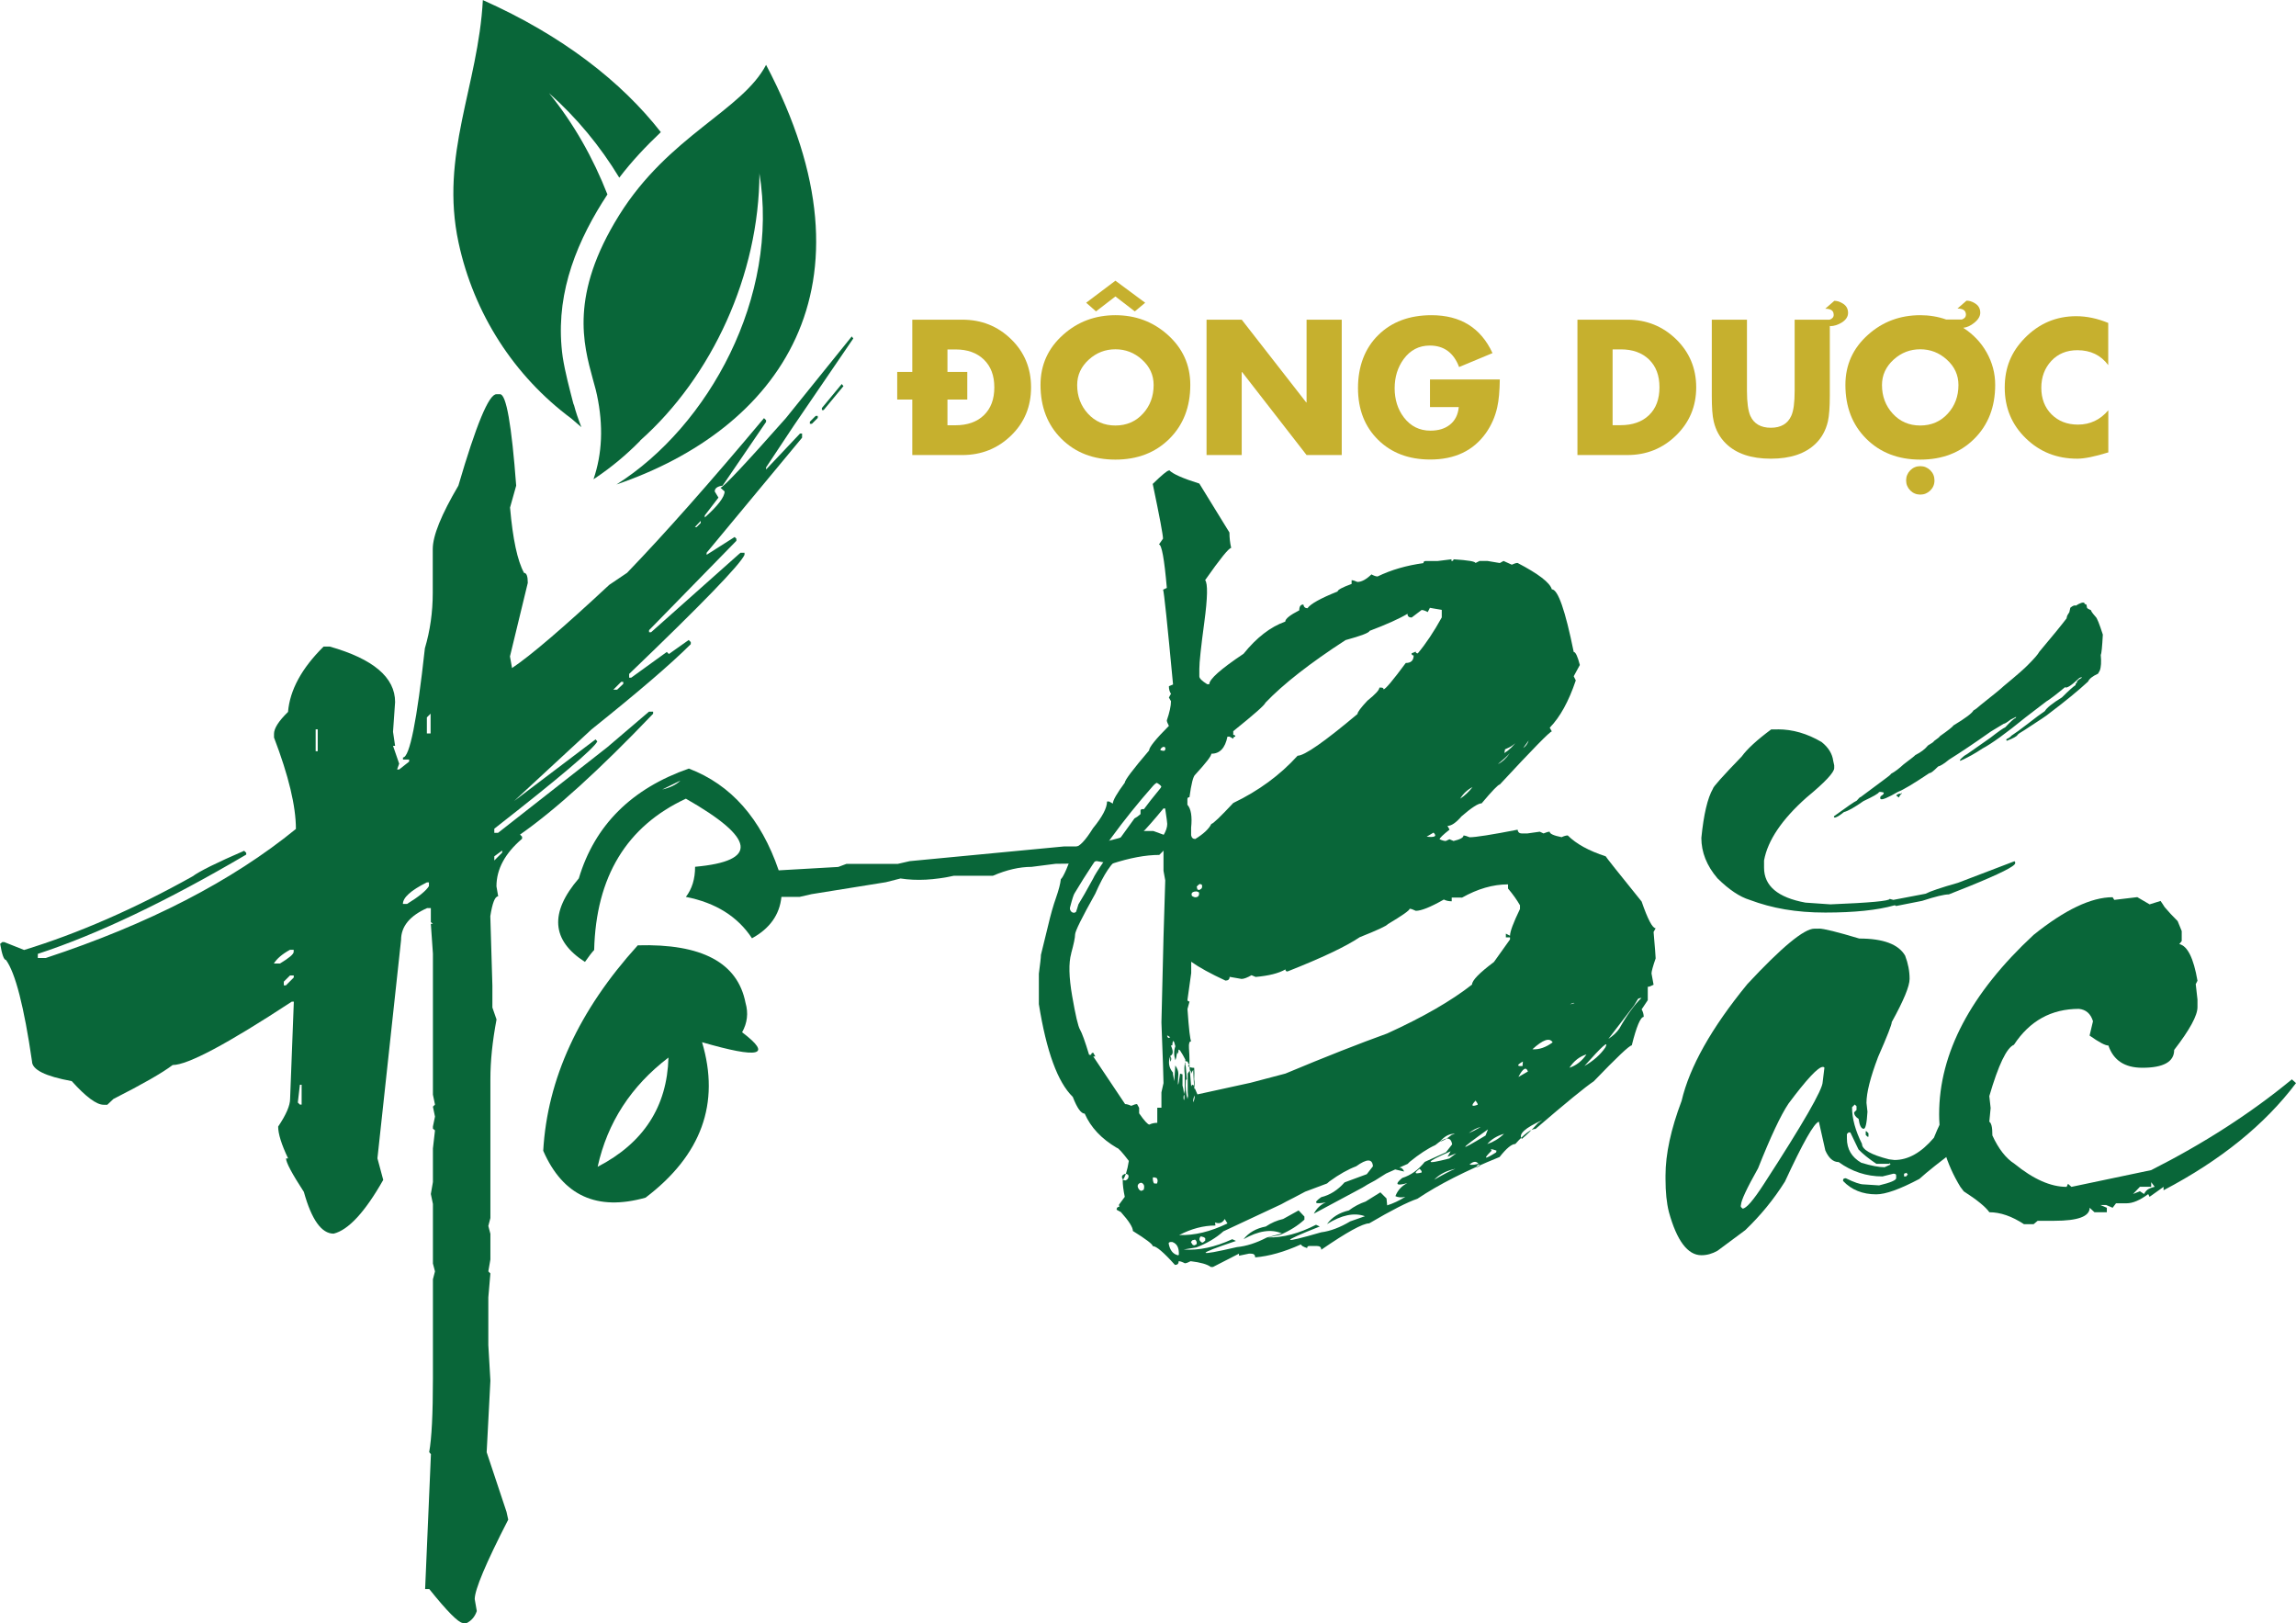 <?xml version="1.0" encoding="UTF-8"?>
<svg id="Layer_2" data-name="Layer 2" xmlns="http://www.w3.org/2000/svg" viewBox="0 0 276.84 195.65">
  <defs>
    <style>
      .cls-1 {
        fill: #c6b02e;
      }

      .cls-2, .cls-3 {
        fill: #096639;
      }

      .cls-3 {
        fill-rule: evenodd;
      }
    </style>
  </defs>
  <g id="Layer_1-2" data-name="Layer 1">
    <g>
      <g>
        <path class="cls-1" d="M110,54.86v-6.69h-1.82v-3.33h1.82v-6.3h6.02c2.32,0,4.28,.78,5.89,2.35,1.61,1.56,2.41,3.5,2.41,5.81s-.8,4.25-2.41,5.81c-1.61,1.56-3.57,2.35-5.89,2.35h-6.02Zm4.24-12.73v2.71h2.39v3.33h-2.39v3.1h.96c1.44,0,2.59-.4,3.43-1.21s1.26-1.92,1.26-3.36-.42-2.53-1.26-3.35c-.84-.81-1.97-1.22-3.39-1.22h-1Z"/>
        <path class="cls-1" d="M134.49,38c2.43,0,4.52,.78,6.28,2.34,1.83,1.63,2.75,3.65,2.75,6.06,0,2.66-.84,4.83-2.52,6.5s-3.85,2.51-6.51,2.51-4.83-.84-6.51-2.51c-1.68-1.67-2.52-3.84-2.52-6.5,0-2.42,.92-4.44,2.75-6.06,1.75-1.56,3.85-2.34,6.28-2.34Zm0,4.11c-1.22,0-2.28,.41-3.19,1.23-.94,.85-1.42,1.87-1.42,3.08,0,1.35,.43,2.49,1.28,3.43,.88,.97,1.99,1.45,3.33,1.45s2.46-.48,3.33-1.44c.85-.93,1.28-2.08,1.28-3.44,0-1.21-.47-2.23-1.42-3.08-.91-.82-1.97-1.23-3.19-1.23Zm-3.53-5.61l3.53-2.66,3.59,2.66-1.25,1.04-2.34-1.8-2.34,1.8-1.19-1.05Z"/>
        <path class="cls-1" d="M145.48,54.86v-16.32h4.24l7.78,9.98h.04v-9.98h4.24v16.32h-4.24l-7.77-10h-.05s0,10,0,10h-4.24Z"/>
        <path class="cls-1" d="M172.41,45.75h8.43c-.02,1.4-.12,2.51-.31,3.35-.25,1.14-.71,2.17-1.36,3.1-1.52,2.14-3.76,3.2-6.72,3.2-2.58,0-4.68-.79-6.29-2.38-1.61-1.59-2.42-3.66-2.42-6.24s.81-4.78,2.44-6.38c1.62-1.6,3.76-2.4,6.42-2.4,3.5,0,5.95,1.52,7.36,4.57l-4.03,1.68c-.65-1.73-1.83-2.59-3.53-2.59-1.31,0-2.36,.55-3.16,1.64-.72,.99-1.08,2.16-1.08,3.51s.37,2.54,1.11,3.51c.81,1.06,1.88,1.6,3.2,1.6,.95,0,1.73-.23,2.33-.7,.64-.5,1-1.21,1.09-2.14h-3.47v-3.33Z"/>
        <path class="cls-1" d="M190.2,54.86v-16.32h6.02c2.3,0,4.26,.79,5.88,2.36,1.61,1.57,2.42,3.51,2.42,5.8s-.81,4.22-2.43,5.8-3.58,2.36-5.87,2.36h-6.02Zm4.24-12.73v9.13h.96c1.44,0,2.59-.4,3.43-1.21s1.26-1.92,1.26-3.36-.42-2.53-1.26-3.35c-.84-.81-1.97-1.22-3.39-1.22h-1Z"/>
        <path class="cls-1" d="M220.63,39.29v8.43c0,1.37-.08,2.4-.23,3.08-.25,1.07-.74,1.97-1.47,2.68-1.24,1.21-3.04,1.82-5.41,1.82s-4.17-.61-5.41-1.82c-.74-.72-1.23-1.61-1.48-2.68-.16-.66-.23-1.69-.23-3.08v-9.18h4.24v8.59c0,1.39,.14,2.4,.41,3.01,.43,.95,1.26,1.43,2.47,1.43s2.03-.48,2.46-1.43c.28-.61,.41-1.62,.41-3.01v-8.59h4.22c.32-.11,.49-.31,.49-.59,0-.06-.01-.13-.03-.21-.08-.35-.42-.52-.99-.52l1.09-.95c.3-.01,.63,.08,.99,.3,.44,.25,.67,.64,.67,1.15,0,.46-.26,.85-.77,1.17-.44,.27-.9,.42-1.38,.43l-.03-.03Z"/>
        <path class="cls-1" d="M234.65,38.52h1.9c.32-.11,.49-.31,.49-.59,0-.06,0-.13-.03-.21-.08-.35-.42-.52-.99-.52l1.09-.95c.3-.01,.63,.08,.99,.3,.44,.25,.67,.64,.67,1.15,0,.42-.24,.83-.73,1.22-.43,.35-.87,.55-1.32,.6,1.2,.78,2.14,1.76,2.81,2.95,.69,1.22,1.04,2.53,1.04,3.93,0,2.66-.84,4.83-2.52,6.5s-3.85,2.51-6.51,2.51-4.83-.84-6.51-2.51c-1.68-1.67-2.52-3.84-2.52-6.5,0-2.42,.92-4.44,2.75-6.06,1.75-1.56,3.85-2.34,6.28-2.34,1.08,0,2.13,.17,3.12,.52Zm-3.12,3.59c-1.22,0-2.28,.41-3.19,1.23-.94,.85-1.42,1.87-1.42,3.08,0,1.35,.43,2.49,1.28,3.43,.88,.97,1.99,1.45,3.33,1.45s2.46-.48,3.33-1.44c.85-.93,1.28-2.08,1.28-3.44,0-1.21-.47-2.23-1.42-3.08-.91-.82-1.97-1.23-3.19-1.23Zm0,14.09c.48,0,.88,.17,1.22,.5,.33,.33,.5,.74,.5,1.22s-.17,.88-.5,1.21c-.34,.33-.74,.5-1.21,.5s-.88-.17-1.21-.5c-.33-.34-.5-.74-.5-1.21s.17-.88,.5-1.22c.33-.33,.74-.5,1.22-.5Z"/>
        <path class="cls-1" d="M254.2,38.93v5.09c-.89-1.2-2.13-1.8-3.72-1.8-1.29,0-2.34,.43-3.14,1.29s-1.21,1.94-1.21,3.24,.41,2.38,1.23,3.2,1.88,1.24,3.19,1.24c1.47,0,2.69-.58,3.66-1.73v5.08c-1.64,.51-2.89,.76-3.74,.76-2.45,0-4.51-.81-6.19-2.44-1.71-1.65-2.56-3.69-2.56-6.13s.8-4.32,2.41-5.97c1.72-1.76,3.79-2.64,6.21-2.64,1.26,0,2.55,.27,3.88,.82Z"/>
      </g>
      <g>
        <path class="cls-2" d="M102.68,40.55l.21,.25-7.18,10.52-3.34,5.03v.25l4.09-4.33h.25v.5l-11.51,13.87v.25l3.38-2.15,.21,.21v.25l-10.28,10.52-.25,.25v.25h.25l10.77-9.58h.49v.25c-.52,1.18-5.16,5.97-13.91,14.36v.45h.25l4.29-3.1,.25,.25,2.39-1.69,.25,.25v.25c-2.37,2.37-6.36,5.79-11.97,10.28l-9.33,8.63,9.82-7.43,.21,.25c-.44,.88-4.58,4.39-12.42,10.52v.5h.45l13.17-10.32,5.03-4.29h.5v.25c-6.44,6.74-11.79,11.6-16.05,14.57l.25,.25v.25c-2.06,1.76-3.09,3.67-3.09,5.74l.21,1.2c-.39,0-.7,.8-.95,2.39l.25,8.38v2.64l.5,1.44c-.5,2.64-.74,5.03-.74,7.18v16.76l-.25,.95,.25,.95v3.09l-.25,1.44,.25,.25-.25,2.89v5.74l.25,4.29-.45,8.63,2.39,7.18,.21,.95c-2.7,5.25-4.04,8.45-4.04,9.58l.25,1.44c-.22,.66-.62,1.14-1.2,1.44h-.49c-.55-.06-1.9-1.42-4.04-4.09h-.5l.7-16.26-.21-.25c.3-1.65,.45-4.61,.45-8.87v-11.97l.25-.95-.25-.95v-7.18l-.25-1.2,.25-1.44v-4.04l.25-2.19-.25-.21v-.25l.25-1.2-.25-1.2,.25-.25-.25-1.2v-17l-.25-3.59h.25l-.25-.21v-1.69h-.45c-2.09,.93-3.14,2.21-3.14,3.84l-2.85,26.33,.7,2.6c-2.2,3.88-4.2,6.04-5.98,6.48-1.46,0-2.66-1.68-3.59-5.03-1.43-2.2-2.15-3.55-2.15-4.04h.25c-.8-1.68-1.2-2.96-1.2-3.84,.96-1.43,1.44-2.54,1.44-3.34l.45-11.72h-.25c-7.76,5.09-12.55,7.64-14.36,7.64-1.27,.96-3.65,2.32-7.14,4.09l-.74,.7h-.45c-.85,0-2.13-.95-3.84-2.85-3.19-.58-4.79-1.38-4.79-2.39-.96-6.6-2.01-10.67-3.14-12.22-.25,0-.48-.65-.7-1.94l.25-.21h.25l2.39,.95c6.55-2.01,13.32-4.97,20.3-8.87,.85-.63,2.93-1.66,6.23-3.09l.25,.25v.21c-9.6,5.64-17.98,9.63-25.13,11.97v.5h.95c12.44-4.1,22.49-9.29,30.17-15.56,0-2.75-.88-6.42-2.64-11.02v-.45c0-.66,.56-1.54,1.69-2.64,.22-2.64,1.65-5.27,4.29-7.88h.74c5.25,1.49,7.88,3.72,7.88,6.69l-.25,3.59,.25,1.69h-.25l.74,2.15-.25,.7h.25l1.2-.95v-.25h-.74v-.25c.8,0,1.68-4.39,2.64-13.16,.63-2.12,.95-4.35,.95-6.69v-5.28c0-1.6,1.03-4.14,3.09-7.64,2.15-7.35,3.67-11.02,4.58-11.02h.45c.74,0,1.39,3.67,1.94,11.02l-.74,2.64c.33,3.8,.89,6.42,1.69,7.88,.3,0,.45,.4,.45,1.2l-2.15,8.87,.25,1.4c2.23-1.49,6.14-4.83,11.72-10.03l2.15-1.45c4.51-4.68,10.01-10.89,16.51-18.65l.25,.25v.21l-5.24,7.68c-.63,.08-.95,.32-.95,.7l.45,.74-1.65,2.15v.25c1.6-1.43,2.39-2.48,2.39-3.14l-.5-.45c.33-.03,2.96-2.82,7.88-8.38l7.92-9.82ZM33.02,116.16h.74c1.1-.66,1.65-1.13,1.65-1.4v-.25h-.45c-.94,.52-1.58,1.07-1.94,1.65Zm1.2,2.19v.45h.25l.95-.95v-.25h-.45l-.74,.74Zm1.94,12.42l-.25,2.15,.25,.25h.21v-2.39h-.21Zm1.9-42.84v2.64h.25v-2.64h-.25Zm10.52,21.05h.5c1.43-.88,2.31-1.6,2.64-2.15v-.45h-.25c-1.93,.96-2.89,1.83-2.89,2.6Zm2.89-22.49v1.94h.45v-2.39l-.45,.45Zm8.13,16.76v.49l.95-.95v-.25l-.95,.7Zm14.36-20.1h.45l.74-.7v-.25h-.25l-.95,.95Zm9.82-19.6h.21l.5-.5v-.25l-.7,.74Zm14.57-13.41h.25v.25l-.7,.7h-.25v-.25l.7-.7Zm3.14-3.84l.21,.25-2.39,2.89h-.21v-.25l2.39-2.89Z"/>
        <path class="cls-2" d="M76.89,113.97c7.73-.22,12.06,2.09,13,6.93,.36,1.24,.22,2.42-.41,3.55,3.71,2.81,2.1,3.21-4.83,1.2,2.2,7.37-.07,13.62-6.81,18.74-5.86,1.65-9.97-.23-12.34-5.65,.49-8.67,4.29-16.92,11.39-24.76Zm6.19-21.3c5.06,1.93,8.67,6.01,10.81,12.26l7.18-.41,.99-.37h6.19l1.44-.33,18.57-1.77h1.86c2.15-.27,4.66-.89,7.55-1.86h1.4l2.15,.78v.66l-1.44,1.44c-1.65,0-3.56,.36-5.74,1.07l-1.82-.33c-.72,.22-2.37,.33-4.95,.33l-2.89,.37c-1.46,0-3.01,.36-4.66,1.07h-4.7c-2.37,.52-4.51,.63-6.44,.33l-1.77,.45-8.96,1.44-1.44,.33h-2.19c-.22,2.15-1.4,3.81-3.55,4.99-1.71-2.61-4.36-4.28-7.97-4.99,.74-.96,1.11-2.17,1.11-3.63,7.68-.69,7.3-3.42-1.11-8.21-7.15,3.33-10.84,9.41-11.06,18.24-.28,.3-.65,.78-1.11,1.44-4.04-2.59-4.29-5.94-.74-10.07,1.92-6.41,6.36-10.83,13.29-13.25Zm-2.48,34.83c-4.51,3.44-7.36,7.83-8.54,13.17,5.53-2.86,8.38-7.25,8.54-13.17Zm1.44-33.39l-2.19,1.07c.96-.22,1.69-.58,2.19-1.07Z"/>
        <path class="cls-2" d="M140.98,56.69c.41,.44,1.62,.98,3.63,1.61l3.63,5.9c0,.63,.07,1.25,.21,1.86-.28,0-1.32,1.29-3.14,3.88,.33,.41,.3,2.1-.1,5.08-.4,2.97-.6,4.84-.6,5.61v.91c0,.25,.32,.56,.95,.95h.25c0-.61,1.38-1.83,4.13-3.67,1.57-1.95,3.25-3.25,5.03-3.88,0-.33,.56-.78,1.69-1.36,0-.47,.16-.7,.49-.7,.06,.3,.22,.45,.5,.45,.36-.52,1.57-1.2,3.63-2.02,0-.19,.56-.5,1.69-.91v-.45c.16,0,.4,.07,.7,.21,.5,0,1.06-.3,1.69-.91,.3,.16,.55,.25,.74,.25,1.65-.8,3.49-1.33,5.53-1.61,0-.16,.08-.25,.25-.25h1.44l1.69-.21v.21c.16,0,.25-.07,.25-.21,1.76,.11,2.64,.26,2.64,.45l.5-.25h.95l1.49,.25,.45-.25,.99,.45c.3-.14,.54-.21,.7-.21,2.53,1.32,3.91,2.38,4.13,3.18,.74,0,1.62,2.52,2.64,7.55,.22,0,.47,.52,.74,1.57l-.74,1.36,.25,.5c-.85,2.53-1.9,4.43-3.14,5.7l.25,.45c-.22,0-2.31,2.13-6.27,6.4-.19,0-.92,.76-2.19,2.27-.41,0-1.22,.52-2.43,1.57-.66,.77-1.22,1.15-1.69,1.15l.25,.45c-.8,.63-1.2,1.02-1.2,1.16,.3,.14,.55,.21,.74,.21l.45-.21,.49,.21c.8-.19,1.2-.41,1.2-.66,.16,0,.41,.07,.74,.21,.72,0,2.64-.3,5.78-.91,.05,.3,.22,.45,.49,.45h.7l1.49-.21,.45,.21c.33-.14,.58-.21,.74-.21,0,.25,.48,.47,1.44,.66,.3-.14,.55-.21,.74-.21,1.02,1.02,2.55,1.86,4.58,2.52,0,.06,1.44,1.87,4.33,5.45,.74,2.15,1.31,3.22,1.69,3.22l-.25,.45c.16,1.9,.25,2.96,.25,3.18-.33,.96-.5,1.57-.5,1.82l.25,1.36c-.3,.16-.54,.25-.7,.25v1.61l-.74,1.11c.16,.28,.25,.58,.25,.91-.38,0-.87,1.14-1.44,3.43-.28,0-1.8,1.44-4.58,4.33-.99,.66-3.33,2.57-7.02,5.74-.55,0-1.36,.61-2.44,1.82-.44,0-1.07,.52-1.9,1.57-4.07,1.65-7.37,3.33-9.9,5.03-1.21,.41-3.15,1.4-5.82,2.97-.77,0-2.7,1.06-5.78,3.18,0-.3-.17-.45-.5-.45h-.95c-.17,0-.25,.08-.25,.25-.5-.16-.74-.32-.74-.45-2.01,.91-3.85,1.43-5.53,1.57,0-.3-.16-.45-.5-.45h-.25l-1.2,.25v-.25l-3.14,1.61h-.25c-.44-.33-1.25-.56-2.44-.7-.3,.16-.54,.25-.7,.25-.3-.16-.55-.25-.74-.25,0,.3-.15,.45-.45,.45-1.35-1.51-2.24-2.27-2.68-2.27,0-.22-.8-.83-2.39-1.82,0-.44-.48-1.2-1.44-2.27l.21-.45c-.3,0-.45-.15-.45-.45l.7-.95c-.17-.8-.25-1.47-.25-2.02,.3-.36,.55-1.13,.74-2.31-.8-1.05-1.28-1.57-1.44-1.57-1.87-1.1-3.16-2.48-3.88-4.13-.44,0-.92-.67-1.44-2.02-1.82-1.76-3.18-5.49-4.09-11.18v-3.67c.16-1.21,.25-1.97,.25-2.27,.27-1.07,.56-2.26,.87-3.55,.3-1.29,.62-2.41,.95-3.34,.33-.94,.52-1.68,.58-2.23,.33-.3,.89-1.6,1.69-3.88,.52,0,1.25-.76,2.19-2.27,1.13-1.38,1.69-2.45,1.69-3.22h.25l.45,.25c0-.38,.48-1.22,1.44-2.52,0-.3,.98-1.6,2.93-3.88,0-.38,.8-1.38,2.39-2.97-.16-.3-.25-.52-.25-.66,.33-.96,.5-1.73,.5-2.31l-.25-.45,.25-.45c-.17-.25-.25-.55-.25-.91l.5-.21c-.69-7.35-1.09-11.16-1.2-11.43l.45-.21c-.3-3.49-.62-5.24-.95-5.24l.49-.7c0-.44-.41-2.64-1.24-6.6,1.1-1.07,1.75-1.61,1.94-1.61Zm-11.82,58.27c-.32,1.13-.28,2.84,.12,5.14,.4,2.3,.71,3.65,.95,4.04,.23,.4,.6,1.41,1.09,3.03h.25c0-.16,.08-.25,.25-.25l.25,.45h-.25l3.84,5.74c.19,0,.44,.07,.74,.21,.3-.14,.54-.21,.7-.21l.25,.45v.66c.63,.91,1.05,1.36,1.24,1.36,.27-.14,.59-.21,.95-.21v-1.82h.5v-1.86l.25-1.11c0-.58-.08-3.01-.25-7.31l.25-10.28,.21-6.85-.21-1.16v-4.29c.3-.5,.45-.95,.45-1.36,0-.14-.08-.76-.25-1.86h-.21c-2.26,2.75-3.63,4.13-4.13,4.13l-1.2,1.82c-.88,.5-1.84,1.94-2.89,4.33-1.62,2.89-2.43,4.53-2.43,4.91s-.16,1.14-.47,2.27Zm8.36-16.8v-.49l.12-.12h.29c.44-.6,1.11-1.46,2.02-2.56l.08-.16c-.08-.14-.26-.29-.54-.45-.11,.03-.28,.16-.5,.41-3.52,3.99-6.66,8.28-9.41,12.88-.11,.14-.29,.69-.54,1.65-.08,.22-.03,.43,.16,.62,.19,.14,.37,.14,.54,0,.08-.22,.18-.52,.29-.91,.41-.66,1-1.69,1.77-3.1,.27-.66,1.94-3.08,4.99-7.26,.22-.11,.45-.27,.7-.5Zm-2.1,47.96l-.21,.04-.54-.29-.04-.12c.06-.22,.23-.3,.54-.25l.33,.08v.29l-.08,.25Zm.25-3.8c.19-.06,.32-.16,.37-.33,.06-.16,.04-.29-.04-.37-.19-.14-.37-.14-.54,0-.16,.08-.22,.22-.16,.41l.12,.21,.25,.08Zm1.98,1.24l.25-.12c.08-.27,.08-.48,0-.62-.16-.25-.36-.29-.58-.12-.16,.14-.19,.32-.08,.54,.11,.22,.25,.33,.41,.33Zm1.57-.87h.29l.04-.16c.06-.16,.03-.33-.08-.5l-.25-.08h-.21c-.03,.25,.01,.48,.12,.7l.08,.04Zm1.15-52.17c.14-.08,.18-.22,.12-.41l-.17-.08c-.14,.03-.26,.11-.37,.25l-.04,.16c.16,.06,.32,.08,.45,.08Zm.74,34.54c-.41-.3-.49-.27-.25,.08l.25-.08Zm1.03,26.17c.03-.8-.23-1.29-.78-1.49-.3-.03-.45,.03-.45,.17,.14,.77,.48,1.24,1.03,1.4,.11,.05,.18,.03,.21-.08Zm1.11-19.03l-.04-.54v-2.23c.28-.49,.41-.48,.41,.04l.04-.12,.21-.37,.12,2.35,.04-.16v-.74l-.04-.33c.03-.52,.03-.98,0-1.36-.33,0-.58-.07-.74-.21,.17-.11,.17-.23,0-.37,0-.16-.11-.23-.33-.21v-.21c-.19-.38-.4-.74-.62-1.07-.06-.08-.12-.12-.21-.12,.03,.22-.03,.4-.16,.54l-.04-.54c.03,.5-.03,.92-.17,1.28-.19-.63-.19-1.2,0-1.69-.19-.8-.32-.84-.37-.12-.16,.08-.26,.01-.29-.21,.44,.83,.45,1.32,.04,1.49,.17,.25,.17,.48,0,.7v-.66c-.28,.72-.16,1.38,.33,1.98v.16l.16,.87,.12-1.9c.25,.36,.37,.69,.37,.99-.11,1.76-.04,1.76,.21,0l.29,.08v1.36c.11,.36,.16,.7,.16,1.03l.12-.45v-1.86c-.08-.6-.07-1.11,.04-1.53,.06,.11,.06,.18,0,.21l.08,.33,.12,1.49-.12,.12c-.06,.91,.01,1.67,.21,2.27l.04-.29Zm4.42,14.77c-.28,.47-.66,.61-1.16,.41l.04,.37c-1.43,0-2.89,.38-4.37,1.15,1.84,.06,3.78-.41,5.82-1.4l-.33-.54Zm-4.91-15.02c-.08,.28-.08,.51,0,.7,.08-.25,.08-.48,0-.7Zm17.13,13c-1.38,.27-1.57,.07-.58-.62,1.04-.25,1.98-.84,2.81-1.78l2.68-.99,.74-.95c-.06-.93-.73-.93-2.02,0-.96,.36-2.04,.96-3.22,1.82l-.29,.25-2.64,.99-1.4,.74c-.66,.33-1.16,.59-1.49,.78l-6.97,3.26c-.88,.8-1.97,1.44-3.26,1.94l-1.53,.25c1.82,.14,3.77-.28,5.86-1.24l.45,.21c-4.93,1.65-4.88,1.9,.12,.74,1.13-.11,2.32-.49,3.59-1.15l1.82-.5c-1.29-.55-2.83-.32-4.62,.7,.63-.8,1.53-1.31,2.68-1.53,.66-.44,1.36-.74,2.1-.91l1.86-1.03,.7,.74v.37c-.77,.71-1.73,1.32-2.89,1.82l-1.49,.33c1.82,.03,3.74-.48,5.78-1.53l.45,.21c-4.81,1.9-4.76,2.13,.17,.7,1.1-.14,2.27-.58,3.51-1.32l1.77-.62c-1.29-.47-2.82-.15-4.58,.95,.6-.83,1.49-1.38,2.64-1.65,.63-.47,1.31-.83,2.02-1.07l1.78-1.11,.74,.74,.08,.83c.71-.22,1.44-.56,2.19-1.03-.47,.11-.87,.08-1.2-.08,.28-.71,.76-1.24,1.44-1.57-1.35,.36-1.55,.15-.62-.62,1.05-.33,1.95-.98,2.72-1.94l2.56-1.16,.74-.95c-.14-.96-.81-.94-2.02,.08-.91,.41-1.94,1.09-3.09,2.02l-.25,.25-2.6,1.16-1.32,.83c-.69,.36-1.2,.65-1.53,.87l-5.86,3.14c.33-.63,.81-1.09,1.44-1.36Zm12.51-71.65l-.25,.49c-.3-.16-.55-.25-.74-.25l-1.2,.91c-.33,0-.5-.15-.5-.45-1.02,.61-2.55,1.29-4.58,2.06-.03,.22-.99,.59-2.89,1.11-4.29,2.78-7.51,5.3-9.66,7.55-.08,.28-1.38,1.42-3.88,3.43v.45c.17,0,.25,.07,.25,.21-.17,0-.25,.08-.25,.25l-.45-.25h-.25c-.28,1.38-.92,2.06-1.94,2.06,0,.28-.65,1.11-1.94,2.52-.25,.19-.48,1.1-.7,2.72-.17,0-.25,.08-.25,.25v.66c.44,.49,.59,1.42,.45,2.77v.91c.06,.3,.22,.45,.5,.45,.99-.61,1.64-1.21,1.94-1.82,.19,0,1.07-.84,2.64-2.52,3.05-1.46,5.64-3.36,7.76-5.7,.83,0,3.23-1.68,7.22-5.03,0-.22,.4-.76,1.2-1.61,.96-.77,1.44-1.29,1.44-1.57h.25c.16,0,.25,.07,.25,.21,.22,0,1.11-1.06,2.68-3.18,.63,0,.95-.3,.95-.91-.17,0-.25-.08-.25-.25l.5-.21c0,.14,.08,.21,.25,.21,.99-1.18,1.95-2.63,2.89-4.33v-.91l-1.44-.25Zm3.84,34.91h-1.2v.45c-.36,0-.67-.07-.95-.21-1.6,.91-2.72,1.36-3.38,1.36-.33-.16-.58-.25-.74-.25,0,.19-.88,.81-2.64,1.86-.11,.19-1.24,.72-3.38,1.57-1.68,1.13-4.58,2.5-8.71,4.13-.17,0-.25-.08-.25-.25-.8,.47-2,.77-3.59,.91l-.5-.21c-.52,.3-.92,.45-1.2,.45l-1.44-.25c0,.3-.17,.45-.5,.45-1.79-.83-3.16-1.58-4.13-2.27v1.36l-.45,3.22c0,.14,.08,.21,.25,.21l-.25,.91c.17,2.45,.32,3.74,.45,3.88-.22,0-.31,.28-.27,.83,.04,.55,.06,1.05,.06,1.49v.66l.21,2.52c0-.17,.08-.25,.25-.25l.5,1.16,6.4-1.4,4.21-1.11c4.87-2.04,8.96-3.64,12.26-4.83,4.35-1.98,7.76-3.95,10.24-5.9,0-.5,.88-1.4,2.64-2.72l1.94-2.72v-.25h-.5v-.45l.5,.25c0-.49,.4-1.57,1.2-3.22v-.45c-.36-.63-.84-1.31-1.44-2.02v-.5c-1.82,0-3.67,.54-5.57,1.61Zm-32.4,41.89l.17,.04,.25-.12,.04-.16c0-.17-.07-.3-.21-.41l-.33,.08-.16,.21,.12,.21,.12,.16Zm.45-42.63c-.39,0-.59,.11-.62,.33l.04,.21c.22,.14,.38,.19,.5,.16,.27-.03,.4-.21,.37-.54-.03-.06-.12-.11-.29-.16Zm-.25,24.6c-.14,.28-.19,.55-.17,.83,.14-.27,.19-.55,.17-.83Zm.87-25.42l-.25-.08c-.14,.08-.26,.19-.37,.33l.04,.12,.04,.21,.25,.08,.08-.08c.16-.05,.25-.18,.25-.37l-.04-.21Zm.04,43.17l.12-.04,.25-.21v-.29l-.16-.12c-.22-.08-.36-.11-.41-.08-.22,.3-.15,.55,.21,.74Zm24.35-8.58l-1.07-.25c.5-.36,.85-.27,1.07,.25Zm1.86-.33c-.69,.52-.61,.67,.25,.45,.05-.11-.03-.26-.25-.45Zm1.69-40.53l-.83,.49c.99,.11,1.27-.05,.83-.49Zm2.72,38.67l-1.03,.41,.37-.66c-3.16,1.38-3.22,1.66-.16,.87l.83-.62Zm-2.64,3.18c1.13-.66,1.98-1.1,2.56-1.32-1.07,.22-1.93,.66-2.56,1.32Zm2.52-5.53c-.63-.06-1.25,.26-1.86,.95,.38-.08,.87-.36,1.44-.83l.41-.12Zm2.1-41.81c-.63,.33-1.13,.8-1.49,1.4,.55-.36,1.05-.83,1.49-1.4Zm1.57,42.01l.29-.74c-3.55,2.53-3.65,2.78-.29,.74Zm-.58-1.03c-.47,.11-.95,.36-1.44,.74,.41-.17,.89-.41,1.44-.74Zm-.12,4.7c-.28-.61-.69-.66-1.24-.16,.36,.06,.77,0,1.24-.16-.58,.49-.58,.61,0,.33Zm-.5-7.88c-.58,.61-.49,.77,.25,.5,.03-.08-.06-.25-.25-.5Zm2.52,6.03c-.61-.22-.8-.22-.58,0-1.07,1.05-.89,1.11,.54,.21l.04-.21Zm-1.11-.79c.74-.25,1.42-.66,2.02-1.24-.85,.25-1.53,.66-2.02,1.24Zm2.72-47.13c-.38,.41-.87,.85-1.44,1.32,.52-.25,1-.69,1.44-1.32Zm.91-1.53c-.25,.41-.74,.77-1.49,1.07l-.08,.45c.58-.36,1.1-.87,1.57-1.53Zm.66,38.71c-.74,.41-.76,.59-.04,.54l.04-.54Zm-.54,1.86l1.15-.66c-.22-.61-.61-.38-1.15,.66Zm2.89,5.2c-2.09,.94-2.92,1.69-2.48,2.27,.58-.47,1.22-1.1,1.94-1.9l.54-.37Zm-1.65-45.77l-.66,.91c.3-.19,.52-.5,.66-.91Zm.45,37.23c.8,.06,1.61-.22,2.44-.83-.36-.61-1.17-.33-2.44,.83Zm4.46,2.23c.83-.27,1.51-.81,2.06-1.61-.83,.25-1.51,.78-2.06,1.61Zm.08-7.64l.54-.16c-.11-.05-.29,0-.54,.16Zm1.73,7.43c1.1-.63,1.94-1.38,2.52-2.23,.47-.93-.37-.19-2.52,2.23Zm6.44-8.05l-.45,.74-3.1,4.04c.58-.38,1.02-.8,1.32-1.24,.91-1.62,1.8-2.86,2.68-3.71-.25,.03-.4,.08-.45,.16Z"/>
        <path class="cls-2" d="M219.31,111.95c.58,0,2.2,.4,4.87,1.2,2.89,0,4.73,.69,5.53,2.06,.36,.94,.54,1.87,.54,2.81,0,.88-.72,2.61-2.15,5.2,0,.3-.55,1.71-1.65,4.21-.94,2.48-1.4,4.32-1.4,5.53l.12,1.07c-.08,1.38-.23,2.06-.45,2.06-.3,0-.51-.4-.62-1.2-.36-.22-.54-.48-.54-.78l.29-.29v-.45l-.21-.21-.33,.33c0,1.35,.4,2.82,1.2,4.42,0,.69,1.09,1.31,3.26,1.86l.66,.08c1.65,0,3.23-.89,4.75-2.68,1.07-2.67,1.97-4,2.68-4l.45-.33c.91,0,1.49,.65,1.73,1.94v.74c0,.5-.62,1.44-1.86,2.85-2.2,1.62-3.78,2.88-4.75,3.76-2.34,1.24-4.07,1.86-5.2,1.86-1.65,0-2.99-.54-4-1.61v-.12c0-.14,.11-.21,.33-.21,1.02,.5,1.73,.74,2.15,.74l1.86,.12c1.38-.33,2.06-.62,2.06-.87v-.33c0-.14-.11-.21-.33-.21l-1.32,.33c-1.93,0-3.69-.58-5.28-1.73-.66,0-1.2-.47-1.61-1.4l-.78-3.47c-.58,.16-1.94,2.57-4.09,7.22-1.35,2.15-2.95,4.1-4.79,5.86l-3.34,2.48c-.63,.36-1.28,.54-1.94,.54-1.65,0-2.96-1.73-3.92-5.2-.28-1.1-.41-2.43-.41-4v-.41c0-2.59,.65-5.59,1.94-9,.96-4.1,3.6-8.79,7.92-14.07,4.15-4.46,6.85-6.69,8.09-6.69h.54Zm-4.95-24.02c1.79,0,3.55,.51,5.28,1.53,.83,.66,1.29,1.42,1.4,2.27l.12,.54v.33c0,.52-1.11,1.71-3.34,3.55-2.97,2.64-4.68,5.17-5.12,7.59v.87c0,2.2,1.66,3.6,4.99,4.21l3.01,.21c4.76-.19,7.14-.41,7.14-.66l.45,.12,3.88-.74c.58-.3,1.88-.74,3.92-1.32l6.81-2.6,.08,.12v.12c0,.36-1.87,1.29-5.61,2.81l-2.39,.95c-.55,0-1.62,.26-3.22,.78l-3.14,.62-.12-.08h-.08c-2.04,.58-4.82,.87-8.34,.87s-6.4-.51-9.12-1.53c-1.18-.36-2.48-1.22-3.88-2.6-1.29-1.51-1.94-3.14-1.94-4.87,.28-2.81,.74-4.79,1.4-5.94,0-.19,1.16-1.49,3.47-3.88,.66-.91,1.84-1.99,3.55-3.26h.78Zm-4.46,57.32v.25l.21,.21c.44,0,1.31-1.01,2.6-3.01,4.71-7.26,7.06-11.35,7.06-12.26l.21-1.73-.12-.08h-.08c-.55,0-1.93,1.47-4.13,4.42-.94,1.4-2.16,4-3.67,7.8-1.38,2.45-2.06,3.92-2.06,4.42Zm13.99-48.74c.25-.3,.4-.44,.45-.41l2.89-2.15c.5-.36,.76-.58,.78-.66,.5-.27,1-.66,1.53-1.15,.88-.66,1.35-1.03,1.4-1.11,.66-.33,1.17-.71,1.53-1.16,.44-.25,.69-.43,.74-.54,.44-.3,.67-.5,.7-.58,1.02-.72,1.55-1.14,1.61-1.28,1.46-.88,2.27-1.49,2.43-1.82,.22-.11,.51-.33,.87-.66,1.6-1.26,2.52-2.02,2.77-2.27,1.6-1.32,2.59-2.19,2.97-2.6,.74-.74,1.18-1.25,1.32-1.53,1.6-1.9,2.7-3.25,3.3-4.04,0-.08,.03-.19,.08-.33l.04-.08,.21-.33,.12-.54c.3-.25,.52-.33,.66-.25,.52-.33,.87-.44,1.03-.33l.04,.12,.21,.08,.08,.41,.16,.12,.33,.16c-.03,.08,.15,.34,.54,.78,.17,.14,.45,.85,.87,2.15-.08,1.49-.16,2.3-.25,2.44,.08,.85,.04,1.49-.12,1.9l-.21,.37c-.66,.3-1.06,.62-1.2,.95-1.15,1.07-2.75,2.38-4.79,3.92-.06,.08-1.02,.73-2.89,1.94-.52,.3-.8,.5-.83,.58-.08,.16-.51,.4-1.28,.7l-.08-.08,.04-.12c.33-.16,.52-.3,.58-.41,.44-.28,1.1-.76,1.98-1.44,.88-.69,1.57-1.2,2.06-1.53,.22-.39,.91-.94,2.06-1.65,.8-.8,1.35-1.29,1.65-1.49v-.16s.08-.07,.16-.12c-.03-.03-.03-.07,0-.12,.06-.14,.23-.29,.54-.45l.04-.12-.29,.12c-.96,.91-1.54,1.28-1.73,1.11-1.1,.91-1.86,1.49-2.27,1.73l-2.48,1.9c-2.37,1.93-4.1,3.18-5.2,3.76-.91,.61-1.8,1.1-2.68,1.49l-.04-.12c.3-.33,.59-.56,.87-.7l2.77-1.94c.99-.77,1.6-1.2,1.82-1.28,.61-.66,1.03-1.05,1.28-1.15l.04-.12-.66,.33c-.47,.36-.74,.52-.83,.5l-1.57,.95c-1.95,1.38-3.63,2.5-5.03,3.38-.61,.5-1.05,.77-1.32,.83-.58,.58-.92,.84-1.03,.78-1.93,1.29-3.19,2.05-3.8,2.27-1.24,.72-1.94,1.01-2.1,.87-.06-.06-.07-.12-.04-.21l.04-.12c.19-.11,.32-.22,.37-.33v-.12c-.28-.08-.47-.1-.58-.04-.03,.14-.65,.5-1.86,1.07-1.1,.77-1.88,1.21-2.35,1.32-.58,.47-.96,.69-1.16,.66-.06-.06-.07-.11-.04-.16,1.6-1.16,2.5-1.78,2.72-1.86Zm-1.2,40.2v.54c0,1.29,.58,2.27,1.73,2.93,1.18,.36,2.12,.54,2.81,.54l.74-.33-.12-.08v-.12l-.08,.12h-1.53c-.94-.63-1.65-1.21-2.15-1.73l-.99-2.06h-.21l-.21,.21Zm2.27-.33h.08l.25,.25v.41h-.12l-.21-.21v-.45Zm4.29-40.69c-.25-.03-.45,.04-.62,.21l.33,.25c.08-.22,.21-.38,.37-.49l-.08-.08v.12Zm.33,45.81v.33h.25l.21-.25-.12-.08v-.12l-.33,.12Z"/>
        <path class="cls-2" d="M254.72,108.16l.21,.33,2.77-.33,1.49,.87,1.32-.41c.19,.28,.36,.52,.49,.74,.44,.52,.96,1.09,1.57,1.69l.49,1.2v1.2l-.29,.37c.99,.22,1.72,1.69,2.19,4.42l-.21,.41,.21,1.86v.91c0,1.02-.94,2.74-2.81,5.16,0,1.43-1.28,2.15-3.84,2.15-2.12,0-3.48-.89-4.09-2.68-.39,0-1.14-.4-2.27-1.2l.41-1.73c-.28-.91-.84-1.4-1.69-1.49-3.33,0-5.94,1.44-7.84,4.33-.88,.36-1.87,2.42-2.97,6.19l.16,1.44-.16,1.65c.11,.06,.2,.21,.27,.47,.07,.26,.1,.65,.1,1.18,.74,1.62,1.64,2.77,2.68,3.43,2.26,1.84,4.35,2.77,6.27,2.77l.17-.37,.41,.37,9.62-2.02c6.36-3.22,12.01-6.86,16.96-10.94l.5,.45c-3.77,5.01-9.09,9.31-15.97,12.92v-.41l-1.69,1.2-.16-.33c-.99,.74-1.86,1.11-2.6,1.11h-1.28l-.41,.54-.78-.33h-.7l.78,.33v.54h-1.49l-.58-.54c0,1.05-1.42,1.57-4.25,1.57h-2.02l-.49,.41h-1.16c-1.46-.96-2.85-1.44-4.17-1.44-.47-.66-1.5-1.5-3.09-2.52l-.41-.54c-1.71-2.81-2.56-5.72-2.56-8.75,0-7.37,3.8-14.58,11.39-21.63,3.77-3.03,6.95-4.54,9.53-4.54Zm4.66,34.38v.54h-1.36l-.83,.87,.83-.33,.5,.33c.11-.22,.25-.39,.41-.52,.17-.12,.45-.24,.87-.35l-.41-.54Z"/>
      </g>
      <g>
        <path class="cls-3" d="M91.56,20.85c2.46,14.93-6.11,30.54-17.23,37.56,19.36-6.61,32.27-23.62,18.04-50.59-2.89,5.52-11.74,8.53-17.72,18.13-5.98,9.6-4.31,15.56-3.17,19.75,.13,.45,.24,.86,.35,1.28l.15,.65c.78,3.68,.64,7.06-.42,10.15l.2-.13c2-1.34,3.78-2.84,5.41-4.49l.03-.06c8.61-7.65,14.34-19.94,14.37-32.25h0Z"/>
        <path class="cls-3" d="M72.68,24.31c-3.6,5.75-5.79,11.9-4.83,18.74,.31,1.95,.8,3.72,1.28,5.6l.09,.22c.2,.78,.49,1.63,.88,2.63,0,0-.39-.35-1.21-1.04-6.9-5.12-11.76-12.65-13.6-21.21-2.28-10.61,2.37-18.83,2.93-29.24,9.59,4.27,16.72,9.85,21.46,15.92-1.8,1.71-3.48,3.48-5.01,5.49-2.29-3.79-5.16-7.26-8.48-10.2,3,3.67,5.34,7.85,7.05,12.22l-.56,.88Z"/>
      </g>
    </g>
  </g>
</svg>